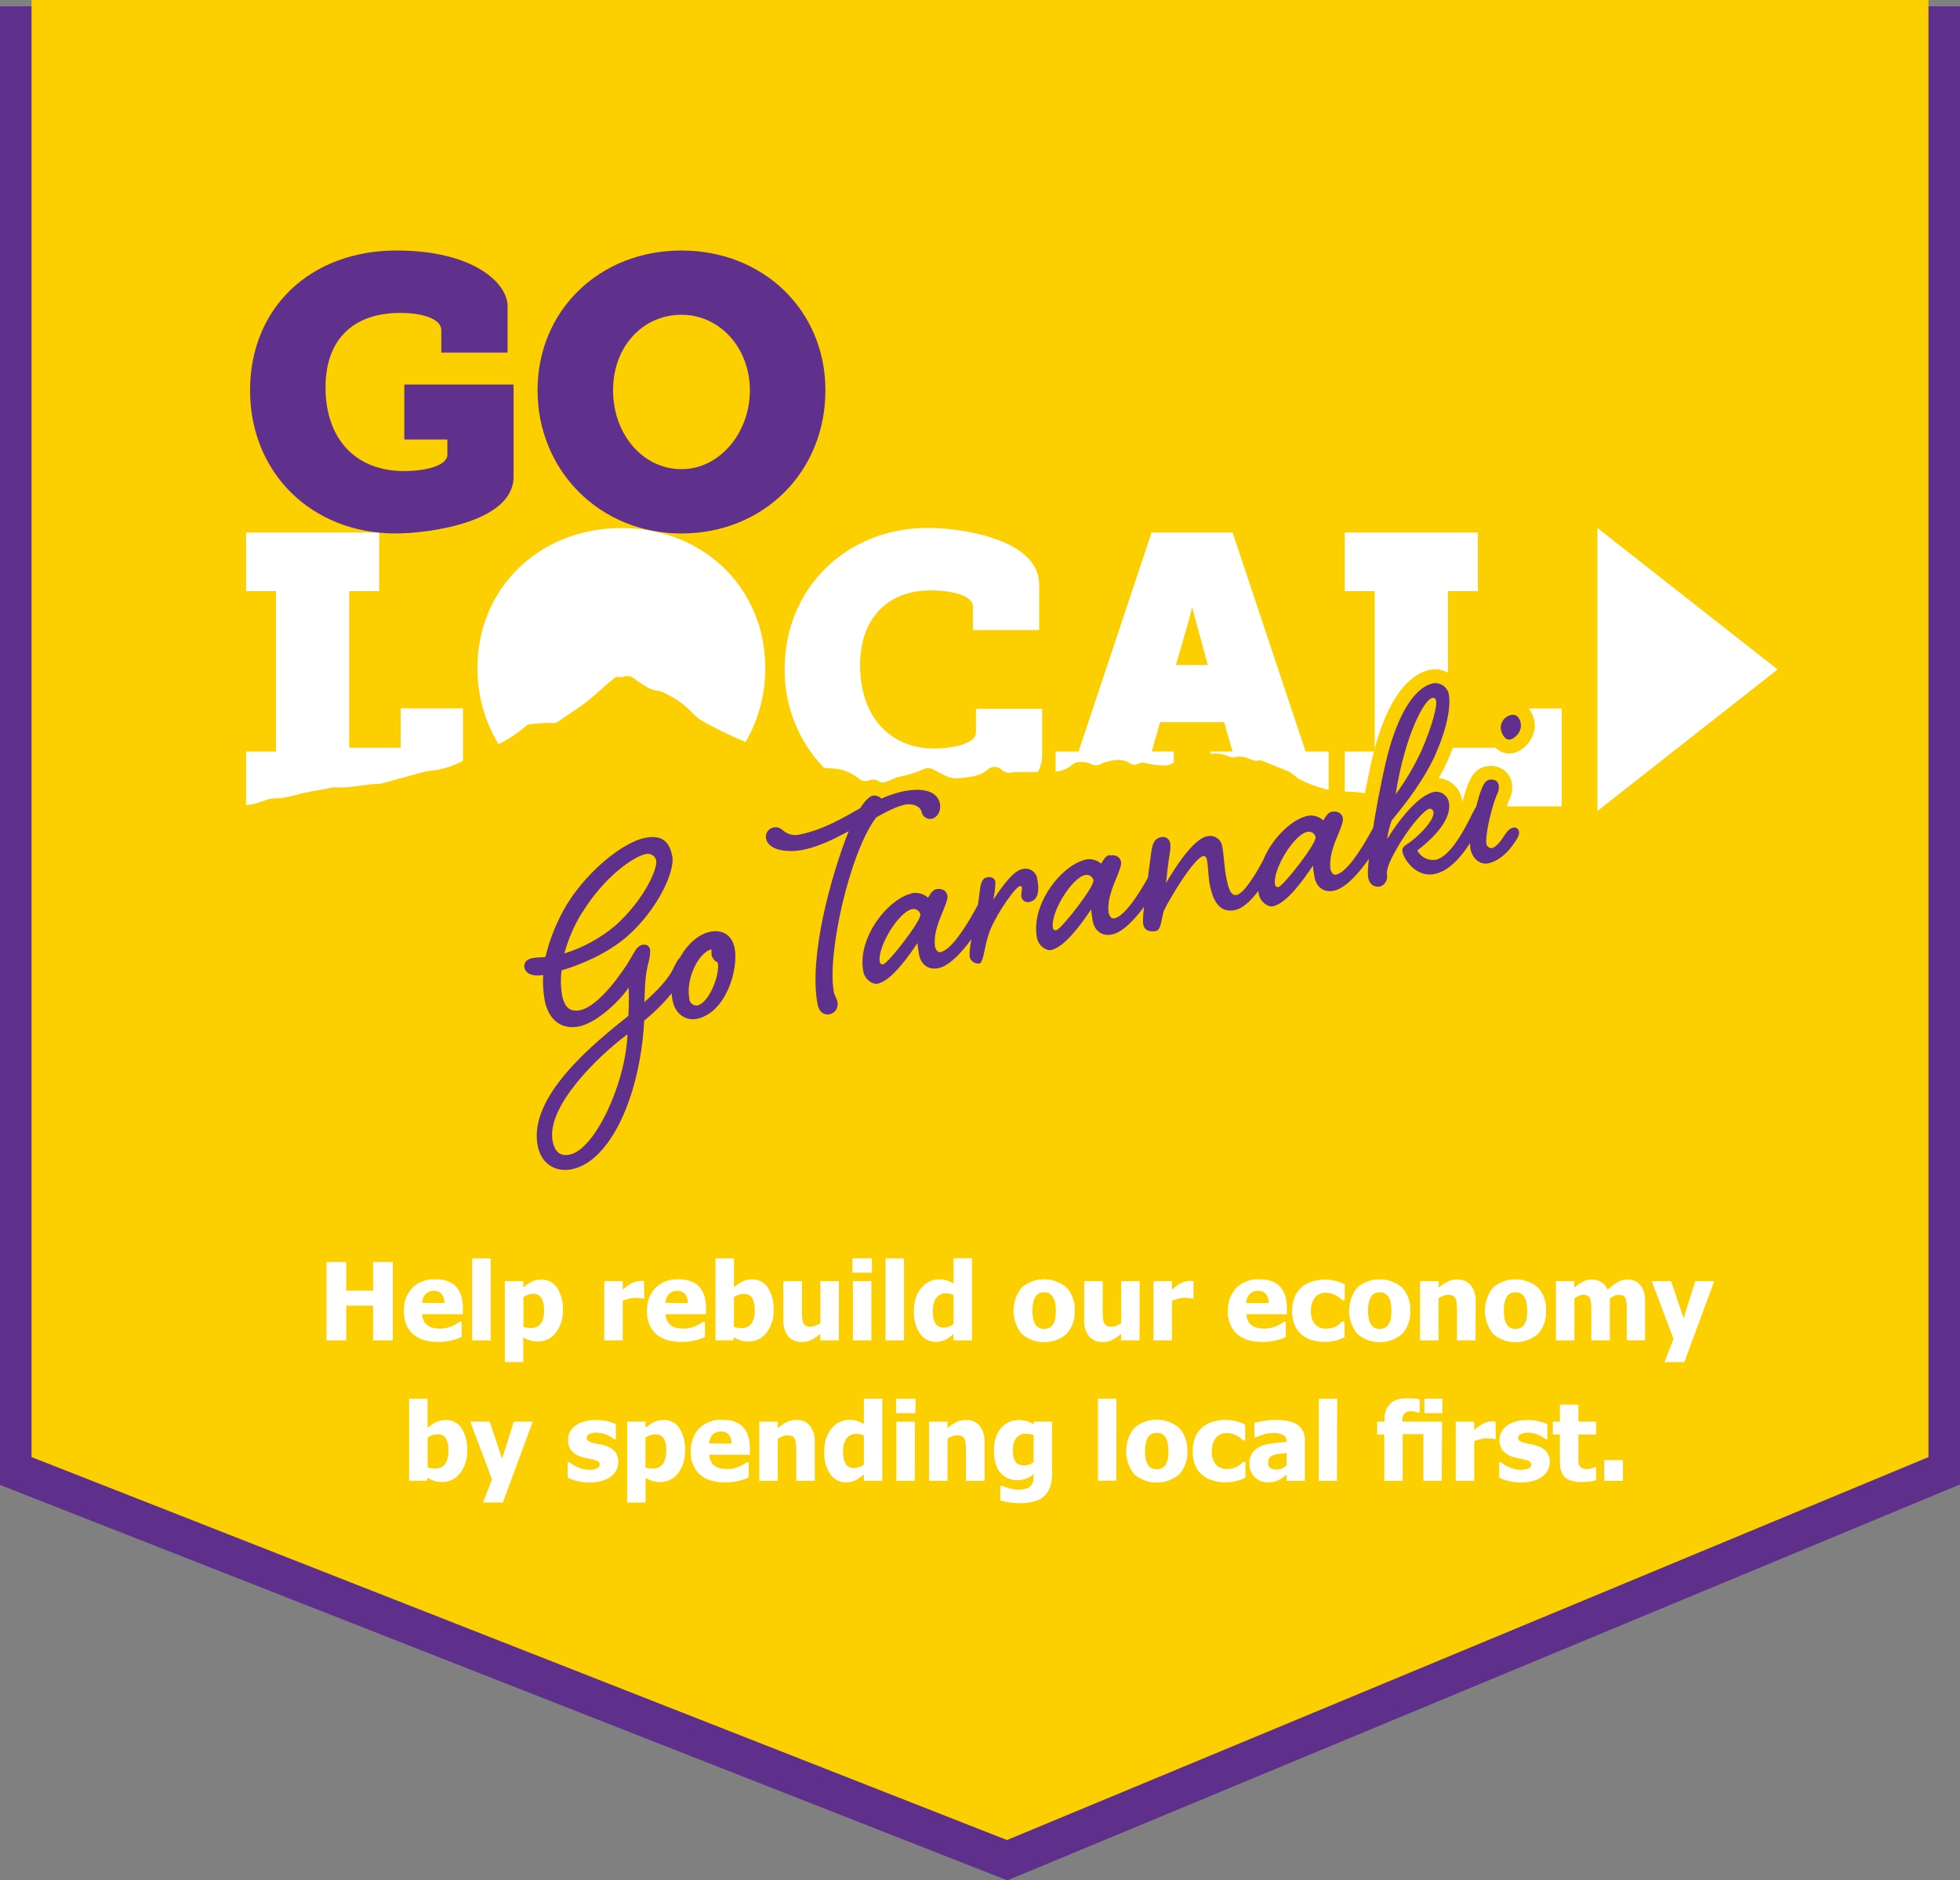 <?xml version="1.0" encoding="UTF-8"?>
<svg xmlns="http://www.w3.org/2000/svg" id="Layer_2" viewBox="0 0 621.24 596.01">
  <rect x="0" y="0" width="621.24" height="596.01" fill="#808080" stroke="none"/>
  <defs>
    <style>.cls-1{fill:#fff;}.cls-2{fill:#fccf00;}.cls-3{fill:#5f308c;}.cls-4{fill:#5e308c;}</style>
  </defs>
  <g id="Layer_1-2">
    <g>
      <polygon class="cls-4" points="0 470.67 0 2 621.24 2 621.24 470.52 319.29 596.01 0 470.67"></polygon>
      <polygon class="cls-2" points="10 0 10 461.85 319.18 583.23 611.24 461.85 611.24 0 10 0"></polygon>
      <path class="cls-1" d="M124.51,424.85h-6.25v-11h-8.51v11h-6.26v-24.85h6.26v9.11h8.51v-9.11h6.25v24.85Z"></path>
      <path class="cls-1" d="M139,425.35c-3.55,0-6.27-.85-8.16-2.54-1.89-1.69-2.83-4.11-2.83-7.24-.14-2.7,.82-5.34,2.64-7.34,1.97-1.91,4.65-2.91,7.39-2.75,2.88,0,5.04,.78,6.49,2.33s2.17,3.77,2.18,6.65v2.11h-12.88c.02,.76,.21,1.5,.55,2.18,.29,.56,.72,1.05,1.24,1.4,.53,.36,1.12,.62,1.75,.75,.72,.15,1.46,.23,2.2,.22,.67,0,1.34-.07,2-.22,.62-.14,1.23-.34,1.81-.6,.46-.2,.9-.43,1.33-.68,.41-.25,.74-.47,1-.66h.62v4.84l-1.31,.52c-.53,.21-1.07,.37-1.63,.5-.66,.17-1.33,.3-2,.39-.79,.1-1.59,.14-2.39,.14Zm1.89-12.35c.04-1.01-.27-2-.86-2.82-.63-.7-1.55-1.07-2.49-1-.99-.06-1.96,.3-2.67,1-.67,.77-1.05,1.75-1.06,2.77l7.08,.05Z"></path>
      <path class="cls-1" d="M155.52,424.85h-5.85v-26h5.85v26Z"></path>
      <path class="cls-1" d="M178.42,415.2c.13,2.62-.69,5.19-2.29,7.26-1.34,1.76-3.42,2.78-5.63,2.76-.82,.01-1.65-.09-2.44-.32-.77-.25-1.51-.58-2.2-1v7.83h-5.86v-25.66h5.86v2c.8-.7,1.68-1.3,2.62-1.79,.96-.48,2.03-.71,3.1-.69,2-.06,3.89,.92,5,2.59,1.31,2.1,1.95,4.55,1.84,7.02Zm-6,.12c.11-1.39-.18-2.78-.85-4-.6-.81-1.56-1.27-2.57-1.22-.53,0-1.06,.08-1.56,.25-.54,.18-1.06,.43-1.53,.75v9.45c.32,.14,.66,.24,1,.29,.44,.06,.89,.08,1.33,.08,1.23,.09,2.42-.43,3.18-1.4,.77-1.26,1.12-2.73,1.01-4.2h0Z"></path>
      <path class="cls-1" d="M204.2,411.61h-.48c-.32-.1-.66-.16-1-.18-.42-.04-.89-.06-1.41-.06-.65,0-1.3,.1-1.93,.27-.68,.18-1.34,.39-2,.63v12.58h-5.86v-18.78h5.86v2.69c.27-.24,.64-.55,1.11-.93,.41-.33,.84-.63,1.3-.89,.46-.28,.96-.5,1.48-.66,.51-.18,1.05-.27,1.59-.28h.64l.63,.05,.07,5.56Z"></path>
      <path class="cls-1" d="M216.06,425.35c-3.54,0-6.26-.85-8.15-2.54-1.97-1.88-3.01-4.53-2.84-7.24-.13-2.7,.82-5.34,2.65-7.34,1.97-1.91,4.65-2.91,7.39-2.75,2.88,0,5.04,.78,6.49,2.33s2.17,3.77,2.17,6.65v2.11h-12.83c.03,.76,.22,1.5,.56,2.18,.28,.56,.71,1.04,1.23,1.4,.53,.36,1.13,.62,1.76,.75,.72,.15,1.45,.23,2.19,.22,1.31,0,2.61-.28,3.81-.82,.46-.2,.9-.43,1.33-.68,.41-.25,.74-.47,1-.66h.62v4.84l-1.32,.52c-.53,.21-1.07,.38-1.63,.5-.66,.17-1.33,.3-2,.39-.81,.1-1.62,.15-2.43,.14Zm1.94-12.35c.04-1.01-.26-2-.86-2.82-.62-.7-1.54-1.07-2.48-1-.99-.06-1.96,.3-2.67,1-.68,.76-1.05,1.75-1.06,2.77l7.07,.05Z"></path>
      <path class="cls-1" d="M245.2,415.2c.13,2.61-.68,5.18-2.28,7.25-1.34,1.76-3.43,2.79-5.64,2.77-.82,.01-1.65-.09-2.44-.32-.77-.25-1.51-.58-2.2-1l-.26,.94h-5.6v-26h5.86v9.16c.8-.7,1.68-1.3,2.62-1.79,.96-.48,2.03-.71,3.1-.69,2-.07,3.89,.9,5,2.56,1.33,2.13,1.97,4.61,1.84,7.12Zm-6,.12c.11-1.39-.19-2.78-.85-4-.61-.82-1.61-1.28-2.63-1.2-.53,0-1.06,.08-1.56,.25-.54,.18-1.06,.43-1.53,.75v9.44c.38,.15,.77,.25,1.17,.31,.39,.06,.78,.09,1.18,.09,1.23,.09,2.42-.44,3.17-1.41,.79-1.26,1.17-2.74,1.06-4.23h-.01Z"></path>
      <path class="cls-1" d="M265.87,424.85h-5.87v-2.07c-.86,.74-1.79,1.39-2.79,1.93-.93,.46-1.96,.68-3,.66-1.64,.09-3.24-.56-4.35-1.77-1.16-1.52-1.72-3.41-1.57-5.31v-12.22h5.89v9.31c0,1,0,1.77,.07,2.38,.04,.53,.16,1.06,.36,1.55,.17,.38,.46,.7,.83,.89,.49,.22,1.03,.33,1.57,.3,.5-.02,.99-.12,1.46-.3,.56-.2,1.08-.47,1.56-.82v-13.31h5.86l-.02,18.78Z"></path>
      <path class="cls-1" d="M276.37,403.39h-6.19v-4.56h6.19v4.56Zm-.17,21.46h-5.85v-18.78h5.85v18.78Z"></path>
      <path class="cls-1" d="M286.54,424.85h-5.86v-26h5.86v26Z"></path>
      <path class="cls-1" d="M308.09,424.85h-5.85v-2c-.38,.32-.81,.65-1.29,1-.41,.3-.83,.57-1.28,.8-.45,.21-.91,.38-1.39,.5-.54,.12-1.09,.18-1.64,.17-2.04,.05-3.97-.95-5.09-2.66-1.34-2.12-1.99-4.6-1.87-7.11-.03-1.45,.18-2.89,.64-4.26,.39-1.15,.98-2.21,1.75-3.15,.68-.81,1.53-1.47,2.48-1.93,.96-.47,2.01-.71,3.08-.71,.81-.02,1.63,.08,2.41,.31,.76,.28,1.49,.61,2.2,1v-8h5.85v26.04Zm-5.85-5.18v-9.22c-.36-.16-.75-.28-1.14-.36-.39-.08-.8-.13-1.2-.14-1.24-.08-2.43,.48-3.17,1.47-.78,1.23-1.15,2.67-1.06,4.12-.1,1.39,.19,2.77,.84,4,.64,.86,1.67,1.33,2.74,1.24,.53,0,1.06-.11,1.55-.3,.52-.19,1-.47,1.44-.81Z"></path>
      <path class="cls-1" d="M340.64,415.47c.15,2.67-.76,5.29-2.53,7.3-4.11,3.56-10.21,3.56-14.32,0-3.4-4.29-3.4-10.35,0-14.64,4.12-3.53,10.19-3.53,14.31,0,1.78,2.02,2.69,4.65,2.54,7.34Zm-6,0c.02-.93-.08-1.87-.28-2.78-.14-.64-.39-1.24-.76-1.78-.29-.43-.7-.78-1.17-1-.47-.2-.98-.29-1.49-.28-.48,0-.97,.07-1.42,.24-.47,.2-.87,.52-1.17,.93-.38,.54-.65,1.15-.8,1.79-.23,.94-.33,1.9-.31,2.86-.02,.94,.08,1.88,.29,2.79,.14,.6,.39,1.17,.73,1.69,.29,.44,.7,.78,1.18,1,.49,.21,1.02,.31,1.55,.3,.49,0,.98-.11,1.43-.3,.47-.18,.87-.5,1.16-.91,.37-.52,.64-1.11,.79-1.73,.21-.92,.3-1.85,.27-2.79v-.03Z"></path>
      <path class="cls-1" d="M361.19,424.85h-5.85v-2.07c-.86,.74-1.79,1.39-2.79,1.93-.93,.46-1.96,.68-3,.66-1.64,.09-3.24-.56-4.36-1.77-1.15-1.52-1.71-3.41-1.56-5.31v-12.22h5.89v9.31c0,1,0,1.77,.07,2.38,.03,.53,.15,1.06,.36,1.55,.17,.38,.46,.7,.83,.89,.49,.22,1.02,.33,1.56,.3,.5-.02,1-.12,1.47-.3,.56-.2,1.08-.47,1.56-.82v-13.31h5.85l-.03,18.78Z"></path>
      <path class="cls-1" d="M378.29,411.61h-.49c-.32-.1-.66-.16-1-.18-.42,0-.89-.06-1.4-.06-.66,0-1.31,.1-1.94,.27-.67,.18-1.32,.39-2,.63v12.58h-5.85v-18.78h5.85v2.69c.27-.24,.64-.55,1.11-.93,.41-.33,.85-.62,1.3-.89,.46-.28,.96-.5,1.48-.66,.53-.19,1.09-.28,1.65-.28h.63l.64,.05,.02,5.56Z"></path>
      <path class="cls-1" d="M400.18,425.35c-3.55,0-6.26-.85-8.15-2.54-1.97-1.88-3.01-4.53-2.84-7.24-.14-2.7,.82-5.34,2.64-7.34,1.97-1.91,4.66-2.91,7.4-2.75,2.87,0,5.03,.78,6.48,2.33s2.17,3.77,2.18,6.65v2.11h-12.83c.03,.76,.22,1.5,.55,2.18,.29,.56,.72,1.05,1.24,1.4,.53,.36,1.13,.62,1.76,.75,.72,.15,1.45,.23,2.19,.22,.67,0,1.34-.07,2-.22,.62-.14,1.23-.34,1.81-.6,.46-.2,.9-.43,1.33-.68,.41-.25,.75-.47,1-.66h.62v4.84l-1.31,.52c-.53,.21-1.07,.37-1.63,.5-.66,.17-1.33,.3-2,.39-.81,.1-1.62,.15-2.44,.14Zm1.94-12.35c.04-1.01-.27-2-.86-2.82-.63-.7-1.55-1.07-2.49-1-.99-.06-1.96,.3-2.66,1-.71,.77-1.1,1.77-1.11,2.82h7.12Z"></path>
      <path class="cls-1" d="M420.11,425.35c-1.44,.02-2.87-.18-4.25-.58-1.23-.35-2.37-.95-3.36-1.77-.95-.84-1.7-1.89-2.19-3.07-1.06-2.89-1.04-6.07,.07-8.94,.53-1.2,1.32-2.26,2.31-3.11,.97-.8,2.09-1.39,3.3-1.73,1.3-.38,2.65-.57,4-.56,2.17,0,4.3,.52,6.23,1.51v5h-.75c-.23-.22-.52-.46-.86-.73-.35-.27-.72-.52-1.11-.74-.48-.26-.98-.47-1.5-.63-.58-.17-1.18-.25-1.79-.24-1.34-.07-2.63,.51-3.47,1.56-.88,1.22-1.31,2.71-1.23,4.21-.11,1.52,.35,3.02,1.31,4.21,.91,.94,2.18,1.44,3.49,1.39,.66,0,1.31-.08,1.94-.25,.91-.24,1.74-.7,2.44-1.33,.28-.25,.52-.48,.72-.68h.75v5l-1.16,.5c-.43,.19-.88,.35-1.34,.47-.57,.15-1.11,.27-1.6,.36-.65,.1-1.3,.15-1.95,.15Z"></path>
      <path class="cls-1" d="M447,415.47c.15,2.67-.76,5.29-2.53,7.3-4.11,3.56-10.21,3.56-14.32,0-3.4-4.29-3.4-10.35,0-14.64,4.12-3.53,10.19-3.53,14.31,0,1.78,2.02,2.69,4.65,2.54,7.34Zm-6,0c.02-.93-.07-1.87-.27-2.78-.14-.64-.4-1.24-.76-1.78-.29-.43-.7-.78-1.17-1-.47-.2-.98-.29-1.49-.28-.48,0-.97,.07-1.42,.24-.47,.2-.87,.52-1.17,.93-.39,.54-.66,1.15-.81,1.79-.22,.94-.32,1.9-.3,2.86-.02,.94,.08,1.88,.29,2.79,.14,.6,.39,1.17,.73,1.69,.29,.44,.7,.78,1.17,1,.49,.2,1.03,.31,1.56,.3,.49,0,.98-.11,1.43-.3,.47-.19,.87-.5,1.16-.91,.37-.52,.64-1.11,.79-1.73,.2-.92,.29-1.85,.26-2.79v-.03Z"></path>
      <path class="cls-1" d="M467.69,424.85h-5.88v-9.31c0-.76,0-1.52-.1-2.27-.02-.57-.13-1.13-.34-1.66-.17-.4-.48-.72-.87-.92-.48-.2-1-.29-1.52-.27-.5,0-.99,.09-1.45,.27-.56,.21-1.1,.49-1.58,.85v13.31h-5.85v-18.78h5.9v2.07c.86-.74,1.8-1.38,2.8-1.9,.93-.46,1.96-.7,3-.69,1.67-.11,3.29,.57,4.4,1.82,1.11,1.52,1.65,3.38,1.52,5.26l-.03,12.22Z"></path>
      <path class="cls-1" d="M490.05,415.47c.15,2.67-.76,5.29-2.53,7.3-4.11,3.56-10.21,3.56-14.32,0-3.4-4.29-3.4-10.35,0-14.64,4.12-3.53,10.19-3.53,14.31,0,1.79,2.01,2.7,4.65,2.54,7.34Zm-6,0c.02-.93-.07-1.87-.28-2.78-.13-.64-.39-1.24-.76-1.78-.29-.44-.69-.78-1.17-1-.47-.2-.98-.29-1.49-.28-.48,0-.97,.07-1.42,.24-.46,.2-.87,.52-1.17,.93-.38,.54-.65,1.15-.8,1.79-.22,.94-.32,1.9-.3,2.86-.02,.94,.07,1.88,.28,2.79,.15,.6,.4,1.17,.74,1.69,.29,.44,.69,.79,1.17,1,.49,.2,1.02,.31,1.55,.3,.49,0,.98-.11,1.43-.3,.47-.19,.88-.51,1.17-.93,.36-.53,.63-1.11,.78-1.73,.2-.91,.29-1.84,.27-2.77v-.03Z"></path>
      <path class="cls-1" d="M515.61,424.85v-9.38c0-.93,0-1.71-.05-2.34-.02-.53-.12-1.06-.3-1.56-.15-.38-.43-.69-.78-.88-.47-.2-.97-.29-1.48-.27-.46,0-.91,.1-1.32,.29-.5,.23-.97,.51-1.42,.83v13.31h-5.89v-9.38c0-.92,0-1.69-.06-2.33-.02-.54-.12-1.07-.31-1.57-.15-.38-.42-.69-.78-.88-.46-.2-.96-.29-1.46-.27-.49,0-.96,.11-1.4,.33-.47,.23-.91,.49-1.34,.79v13.31h-5.86v-18.78h5.84v2.07c.83-.73,1.74-1.36,2.71-1.9,.88-.47,1.86-.71,2.86-.69,1.06-.02,2.1,.26,3,.82,.91,.58,1.61,1.44,2,2.44,.96-.93,2.04-1.73,3.19-2.41,.91-.54,1.94-.83,3-.85,.8-.01,1.59,.13,2.34,.42,.67,.27,1.27,.7,1.75,1.25,.54,.63,.94,1.36,1.18,2.15,.29,1.06,.43,2.16,.4,3.26v12.22h-5.82Z"></path>
      <path class="cls-1" d="M543.35,406.07l-9.48,25.67h-6.29l2.85-7.34-6.89-18.33h6.15l3.95,11.77,3.69-11.77h6.02Z"></path>
      <path class="cls-1" d="M514.4,469.38h-5.92v-6.58h5.92v6.58Zm-13.13,.37c-2.39,0-4.12-.5-5.21-1.48s-1.63-2.58-1.63-4.81v-8.78h-2.24v-4.08h2.24v-5.37h5.85v5.37h5.64v4.08h-5.64v8.38c0,.45,.09,.9,.27,1.32,.16,.4,.45,.72,.82,.93,.54,.25,1.14,.37,1.74,.34,.42-.02,.83-.09,1.23-.2,.36-.09,.72-.21,1.06-.37h.5v4.13c-.66,.17-1.33,.3-2,.39-.87,.11-1.75,.16-2.63,.15m-19.11,.15c-1.32,0-2.64-.15-3.92-.46-1.06-.24-2.08-.59-3.06-1.05v-4.95h.49l.95,.7c.47,.32,.97,.59,1.49,.81,.6,.27,1.22,.49,1.85,.66,.73,.19,1.48,.28,2.23,.27,.74,.01,1.48-.12,2.18-.38,.55-.15,.94-.65,.95-1.22,.03-.39-.14-.76-.44-1-.52-.31-1.09-.53-1.68-.64-.45-.11-1-.23-1.69-.36-.61-.1-1.22-.25-1.81-.44-1.28-.33-2.43-1.02-3.32-2-.78-1.01-1.17-2.27-1.11-3.54,0-.82,.2-1.63,.58-2.36,.41-.78,.99-1.47,1.69-2,.84-.61,1.77-1.07,2.77-1.35,1.21-.35,2.46-.52,3.72-.5,1.22-.01,2.44,.12,3.63,.39,.96,.21,1.9,.53,2.79,.95v4.75h-.45c-.32-.23-.65-.44-1-.63-.41-.25-.83-.48-1.27-.68-.53-.24-1.08-.42-1.65-.55-.61-.15-1.23-.22-1.86-.22-.74-.02-1.48,.13-2.15,.44-.5,.17-.85,.62-.88,1.15-.02,.38,.15,.75,.44,1,.57,.37,1.22,.61,1.89,.72,.5,.13,1.08,.25,1.73,.36,.64,.12,1.27,.28,1.88,.48,1.19,.33,2.25,.99,3.07,1.91,.72,.97,1.07,2.16,1,3.36,0,.88-.21,1.74-.62,2.51-.42,.8-1.02,1.48-1.75,2-.86,.62-1.82,1.08-2.84,1.37-1.27,.35-2.58,.51-3.9,.49m-8-13.77h-.48c-.33-.1-.66-.15-1-.17-.43,0-.89-.06-1.41-.06-.65,0-1.3,.1-1.93,.27-.68,.17-1.35,.38-2,.63v12.58h-5.86v-18.77h5.86v2.69c.26-.25,.64-.56,1.11-.93,.41-.33,.84-.63,1.3-.89,.46-.28,.96-.5,1.48-.66,.51-.18,1.05-.27,1.59-.28h.64c.21,0,.42,.02,.63,.05l.07,5.54Zm-16.93-8.21h-5.69v-4.57h5.69v4.57Zm-.17,21.46h-5.85v-14.81h-6.54v14.82h-5.85v-14.7h-2.25v-4.08h2.34v-.52c-.14-1.89,.5-3.76,1.77-5.16,1.18-1.16,3-1.73,5.35-1.73,.82,0,1.58,0,2.28,.1,.59,.05,1.17,.12,1.75,.23v4.2h-.43c-.21-.07-.52-.15-.93-.24-.41-.1-.83-.15-1.25-.15-.83-.09-1.66,.16-2.3,.69-.48,.71-.7,1.57-.62,2.43v.15h12.62l-.09,18.77Zm-33.22,0h-5.77v-26h5.85l-.08,26Zm-16-4.9v-3.92l-2.41,.26c-.61,.08-1.22,.22-1.8,.43-.47,.15-.89,.43-1.2,.81-.3,.42-.45,.93-.42,1.45-.09,.69,.18,1.37,.71,1.81,.63,.37,1.36,.55,2.09,.5,.55,0,1.08-.13,1.58-.36,.54-.24,1.03-.58,1.45-1m0,2.91l-1.08,.9c-.39,.32-.82,.59-1.28,.8-1.11,.59-2.36,.86-3.61,.79-1.55,.04-3.05-.56-4.14-1.67-1.1-1.12-1.69-2.65-1.64-4.22-.06-1.18,.23-2.36,.83-3.38,.61-.87,1.44-1.56,2.41-2,1.2-.55,2.49-.91,3.8-1.07,1.47-.2,3.05-.35,4.75-.46v-.11c.08-.88-.37-1.72-1.15-2.14-1.09-.46-2.26-.67-3.44-.6-.82,.02-1.63,.15-2.42,.38-.93,.26-1.83,.6-2.71,1h-.5v-4.58c.58-.17,1.51-.37,2.81-.6,1.29-.22,2.6-.34,3.91-.34,3.23,0,5.59,.54,7.07,1.61,1.52,1.17,2.34,3.02,2.21,4.93v12.78h-5.82v-2.02Zm-19.19,2.49c-1.44,.01-2.87-.19-4.25-.59-1.23-.36-2.37-.97-3.35-1.8-.96-.84-1.71-1.89-2.2-3.07-1.06-2.89-1.04-6.07,.07-8.94,.52-1.2,1.31-2.26,2.31-3.11,.97-.8,2.09-1.39,3.3-1.73,2.3-.67,4.74-.74,7.07-.2,1.08,.26,2.13,.64,3.13,1.14v5h-.66c-.23-.22-.52-.47-.86-.74-.35-.27-.72-.51-1.11-.73-.46-.25-.94-.45-1.44-.6-.58-.17-1.18-.25-1.79-.24-1.34-.07-2.64,.52-3.47,1.57-.88,1.22-1.31,2.7-1.23,4.2-.12,1.52,.35,3.04,1.32,4.22,.91,.94,2.18,1.44,3.48,1.38,.66,.01,1.31-.07,1.94-.25,.5-.14,.99-.34,1.44-.6,.36-.21,.69-.45,1-.73,.28-.25,.52-.47,.72-.67h.76v5l-1.17,.51c-.43,.19-.88,.34-1.34,.46-.53,.15-1.06,.27-1.6,.36-.66,.1-1.33,.14-2,.13m-18.32-9.82c.02-.94-.07-1.87-.27-2.79-.14-.64-.4-1.24-.77-1.78-.29-.44-.7-.78-1.17-1-.47-.19-.97-.28-1.48-.27-.49,0-.97,.07-1.43,.24-.47,.2-.87,.52-1.17,.93-.38,.54-.65,1.15-.8,1.79-.22,.94-.32,1.9-.3,2.86-.03,.93,.07,1.87,.28,2.78,.14,.61,.4,1.18,.74,1.7,.29,.42,.7,.75,1.17,.95,.49,.2,1.03,.31,1.56,.3,.49,0,.98-.11,1.43-.3,.46-.19,.87-.5,1.16-.9,.36-.52,.63-1.11,.78-1.73,.21-.92,.3-1.86,.27-2.8m6,0c.15,2.67-.77,5.3-2.54,7.3-4.12,3.53-10.19,3.53-14.31,0-3.4-4.29-3.4-10.35,0-14.64,4.11-3.55,10.19-3.55,14.3,0,1.78,2.01,2.7,4.64,2.55,7.32m-22.52,9.38h-5.81v-26h5.86l-.05,26Zm-26.21-5.92v-8.52c-.35-.15-.71-.26-1.08-.33-.42-.09-.84-.13-1.27-.13-1.21-.09-2.39,.42-3.17,1.36-.76,1.11-1.14,2.45-1.06,3.8,0,.69,.05,1.39,.16,2.07,.1,.53,.3,1.04,.6,1.5,.26,.43,.64,.78,1.09,1,.55,.23,1.14,.34,1.73,.32,.53,0,1.05-.09,1.55-.26,.52-.19,1.01-.45,1.45-.77m5.85,3.76c.04,1.51-.21,3.02-.75,4.43-.43,1.11-1.14,2.09-2.06,2.85-.93,.71-1.99,1.22-3.13,1.49-1.31,.32-2.65,.47-4,.46-1.19,0-2.37-.08-3.55-.24-.98-.14-1.96-.32-2.92-.56v-4.65h.69l1,.37,1.19,.37c.48,.12,.95,.22,1.41,.3,.46,.07,.93,.11,1.4,.11,.84,.02,1.68-.08,2.49-.31,1.11-.26,1.96-1.14,2.19-2.25,.15-.66,.22-1.33,.21-2v-.35c-.68,.59-1.45,1.06-2.29,1.39-.85,.35-1.75,.53-2.67,.53-2.14,.12-4.22-.75-5.62-2.38-1.33-1.58-2-3.99-2-7.22-.03-1.36,.18-2.71,.61-4,.36-1.1,.94-2.12,1.69-3,.69-.79,1.55-1.41,2.51-1.83,.96-.43,2.01-.64,3.06-.64,1.65-.03,3.27,.44,4.65,1.35l.22-.83h5.67v16.61Zm-21.4,2.16h-5.89v-9.32c0-.76,0-1.51-.09-2.26-.02-.57-.14-1.14-.35-1.67-.17-.39-.48-.72-.86-.91-.48-.2-1.01-.3-1.53-.28-.5,0-.99,.09-1.45,.27-.56,.21-1.09,.5-1.57,.85v13.32h-5.86v-18.78h5.86v2.07c.85-.74,1.79-1.39,2.8-1.91,.93-.46,1.96-.69,3-.68,1.66-.11,3.28,.56,4.39,1.81,1.11,1.52,1.65,3.38,1.53,5.26l.02,12.23Zm-22.09,0h-5.85v-18.78h5.89l-.04,18.78Zm.17-21.46h-6.13v-4.57h6.19l-.06,4.57Zm-16.33,16.27v-9.19c-.36-.17-.74-.29-1.14-.36-.39-.09-.8-.14-1.2-.14-1.24-.08-2.43,.47-3.17,1.47-.78,1.22-1.15,2.66-1.07,4.11-.1,1.39,.2,2.77,.85,4,.63,.86,1.67,1.32,2.73,1.23,.53,0,1.06-.11,1.56-.3,.52-.2,1-.47,1.44-.82m5.85,5.19h-5.85v-2c-.38,.31-.81,.65-1.3,1-.4,.31-.83,.58-1.28,.81-.45,.21-.91,.38-1.39,.5-.54,.12-1.09,.18-1.64,.17-2.04,.05-3.96-.95-5.08-2.66-1.34-2.12-2-4.6-1.87-7.11-.03-1.45,.18-2.89,.63-4.27,.39-1.14,.99-2.21,1.76-3.14,.68-.81,1.52-1.47,2.47-1.93,.96-.47,2.01-.72,3.08-.71,.82-.02,1.63,.08,2.42,.31,.76,.27,1.5,.6,2.2,1v-8h5.85v26.03Zm-21.4,0h-5.89v-9.32c0-.76,0-1.51-.09-2.26-.02-.57-.14-1.14-.34-1.67-.17-.4-.48-.72-.87-.91-.48-.2-1.01-.3-1.53-.28-.5,0-.99,.1-1.45,.27-.56,.22-1.09,.5-1.57,.85v13.32h-5.86v-18.78h5.86v2.07c.86-.74,1.8-1.38,2.8-1.91,.93-.46,1.96-.69,3-.68,1.67-.11,3.29,.56,4.4,1.81,1.11,1.52,1.65,3.38,1.52,5.26l.02,12.23Zm-26.38-11.81c.04-1.01-.27-2.01-.87-2.83-.63-.7-1.54-1.06-2.48-1-.99-.06-1.96,.3-2.67,1-.67,.77-1.05,1.76-1.06,2.78l7.08,.05Zm-1.94,12.31c-3.55,0-6.27-.85-8.16-2.54-1.96-1.88-3-4.53-2.83-7.24-.13-2.7,.82-5.35,2.64-7.35,1.98-1.92,4.67-2.91,7.42-2.75,2.88,0,5.04,.78,6.49,2.33,1.45,1.55,2.18,3.76,2.18,6.65v2.11h-12.86c.02,.76,.21,1.5,.55,2.18,.29,.56,.71,1.05,1.24,1.4,.53,.36,1.12,.61,1.75,.74,.72,.16,1.45,.23,2.19,.23,.67,0,1.34-.08,2-.23,.62-.14,1.23-.34,1.81-.59,.46-.2,.9-.43,1.33-.69,.34-.2,.68-.42,1-.65h.62v4.83l-1.31,.53c-.53,.2-1.08,.37-1.63,.49-.66,.17-1.33,.31-2,.4-.82,.1-1.64,.15-2.46,.14m-18.74-10c.11-1.39-.18-2.77-.84-4-.61-.84-1.61-1.3-2.64-1.23-.53,0-1.06,.08-1.56,.25-.54,.18-1.06,.43-1.53,.75v9.45c.32,.14,.66,.23,1,.28,.44,.07,.88,.1,1.33,.09,1.22,.09,2.41-.44,3.17-1.4,.77-1.26,1.12-2.74,1-4.21m6-.11c.15,2.6-.62,5.18-2.19,7.26-1.34,1.76-3.42,2.78-5.63,2.76-.82,.01-1.65-.09-2.44-.32-.77-.25-1.51-.58-2.21-1v7.83h-5.85v-25.67h5.85v1.95c.8-.69,1.68-1.29,2.62-1.79,.97-.47,2.03-.7,3.1-.68,2-.06,3.89,.92,5,2.59,1.3,2.12,1.92,4.58,1.79,7.06m-30.28,10.17c-1.32,0-2.64-.15-3.93-.46-1.03-.24-2.04-.59-3-1.05v-4.95h.49c.28,.21,.59,.45,.95,.7,.47,.32,.97,.59,1.49,.81,.6,.27,1.22,.49,1.85,.66,.73,.19,1.48,.28,2.23,.27,.74,.01,1.48-.12,2.18-.38,.55-.15,.94-.65,.95-1.22,.03-.39-.14-.76-.44-1-.52-.32-1.09-.53-1.69-.64-.44-.11-1-.23-1.69-.36-.61-.1-1.21-.25-1.8-.44-1.28-.33-2.43-1.02-3.32-2-.78-1.01-1.17-2.27-1.11-3.54,0-.82,.19-1.63,.57-2.36,.41-.78,.99-1.47,1.7-2,.84-.61,1.77-1.07,2.77-1.35,1.21-.35,2.46-.52,3.72-.5,1.22,0,2.44,.12,3.63,.39,.96,.21,1.9,.53,2.79,.95v4.75h-.47c-.3-.23-.62-.44-.95-.63-.44-.26-.86-.49-1.27-.68-.53-.24-1.08-.42-1.65-.55-.61-.15-1.23-.22-1.86-.22-.74-.02-1.48,.13-2.15,.44-.5,.17-.85,.62-.88,1.15-.02,.38,.14,.75,.43,1,.57,.37,1.22,.61,1.89,.72,.51,.13,1.08,.25,1.73,.36,.64,.12,1.27,.28,1.89,.48,1.19,.33,2.25,.99,3.07,1.91,.72,.97,1.07,2.16,1,3.36,0,.87-.21,1.74-.62,2.51-.42,.79-1.02,1.48-1.75,2-.86,.62-1.82,1.08-2.84,1.37-1.27,.35-2.58,.51-3.9,.49m-18-19.3l-9.48,25.67h-6.29l2.84-7.34-6.89-18.33h6.16l3.94,11.77,3.7-11.77h6.02Zm-26.75,9.24c.11-1.39-.18-2.78-.85-4-.61-.82-1.61-1.28-2.63-1.2-.53,0-1.06,.08-1.56,.25-.54,.18-1.06,.43-1.53,.75v9.43c.38,.15,.78,.26,1.18,.32,.39,.06,.79,.08,1.18,.08,1.22,.09,2.41-.44,3.17-1.4,.77-1.27,1.12-2.74,1-4.22m6-.11c.13,2.61-.68,5.18-2.28,7.25-1.33,1.76-3.42,2.79-5.63,2.77-.82,.01-1.65-.09-2.44-.32-.77-.25-1.51-.58-2.21-1l-.25,.94h-5.6v-26h5.85v9.2c.8-.69,1.68-1.29,2.62-1.79,.97-.47,2.03-.7,3.1-.68,2.02-.09,3.93,.88,5.06,2.56,1.3,2.13,1.92,4.6,1.78,7.09"></path>
      <polygon class="cls-1" points="506.32 167.35 506.32 257.05 563.43 212.2 506.32 167.35"></polygon>
      <path class="cls-1" d="M342.21,241.55c1.28-.11,2.56,.12,3.72,.67,.89,.48,1.96,.48,2.85,0,.41-.21,.84-.39,1.28-.54,2.77-.84,5.53-1.41,8.2,.34,.74,.51,1.71,.53,2.47,.06,.78-.4,1.69-.47,2.52-.18,1.8,.45,3.65,.69,5.51,.71,1.19,.11,2.37-.25,3.3-1v-3.42h-7l2.64-9.3h20.3l2.65,9.3h-7v.81c2.02-.36,4.1-.06,5.93,.86,.59,.25,1.25,.29,1.87,.11,1.26-.25,2.56-.17,3.78,.25,1.27,.54,2.53,1.2,4,.78,.35-.03,.69,.04,1,.21,2.69,1.08,5.36,2.21,8.05,3.27,1.45,.58,2.36,1.89,3.71,2.57,2.89,1.48,5.96,2.59,9.13,3.3v-12.14h-7.29l-23.14-69.43h-25.69l-23.15,69.43h-7.27v6.36c1.93-.13,3.77-.89,5.23-2.16,.66-.58,1.51-.89,2.39-.86m34.68-45.18c.4-1.46,.71-2.81,.94-4l5,18.41h-10.08l4.14-14.41Z"></path>
      <path class="cls-1" d="M453.43,212.27c1.89-.32,3.84,.01,5.51,.95v-25.85h9.49v-18.59h-42.21v18.59h9.49v49.95c.15-.57,.3-1.14,.44-1.62,4.05-13.93,10-22,17.28-23.43"></path>
      <path class="cls-1" d="M426.22,238.21v12.71h.56c1.95,.01,3.9,.18,5.82,.51,1-5,2-9.74,2.88-13.24l-9.26,.02Z"></path>
      <path class="cls-1" d="M479.62,230.36c-.54-.28-1.17-.38-1.77-.27h-.09c.48,.6,1.24,.91,2,.83l-.14-.56Z"></path>
      <path class="cls-1" d="M479.74,230.94c.1-.01,.19-.06,.26-.13,0-.06,0-.11,0-.17-.12-.11-.26-.2-.4-.28l.14,.58Z"></path>
      <path class="cls-1" d="M486.3,228.42c1,5.28-3.32,9.63-6.77,10.3-2.02,.39-4.09-.25-5.53-1.72h-13.49c-.55,1.46-1.17,3-1.9,4.62s-1.67,3.37-2.6,5c3.73,.38,6.76,3.17,7.43,6.86,.05,.22,.08,.44,.11,.66,.4-1.48,.78-2.78,1.07-3.74,1.07-3,2.43-6.72,6.37-7.48s7.45,1.44,8.17,5.14c.35,1.88,.06,3.82-.83,5.51l-.17,.39c-.2,.53-.38,1.09-.56,1.65h17.4v-31.05h-10.45c.9,1.12,1.5,2.45,1.75,3.86"></path>
      <path class="cls-1" d="M441.32,252.56v.16l.1-.13-.1-.03Z"></path>
      <path class="cls-1" d="M127,237h-16.31v-49.63h9.5v-18.59h-42.19v18.59h9.49v50.84h-9.49v17l.72-.09c.8-.1,1.6-.26,2.38-.47,2-.58,3.94-1.57,6-1.58,3.25,0,6.29-1.06,9.38-1.78,2.43-.56,4.91-.81,7.33-1.39,.95-.25,1.94-.37,2.93-.33,4.62,.3,9.08-1.11,13.66-1.15,.46-.04,.92-.14,1.36-.3l11.74-3.23c.83-.27,1.68-.44,2.55-.53,2.89-.25,5.73-.96,8.4-2.11,.79-.33,1.56-.71,2.31-1.13v-16.6h-19.76v12.48Z"></path>
      <path class="cls-1" d="M280,248.08c.77-.3,1.58-.6,2.43-.86l.72-.33c.61-.34,1.27-.58,1.95-.7,2.67-.5,5.28-1.32,7.76-2.43,.89-.44,1.94-.42,2.81,.07,1.11,.62,2.25,1.21,3.41,1.75,1.37,.79,2.93,1.18,4.51,1.13,3.25-.37,6.66-.41,9.37-2.67,1.21-1.25,3.21-1.29,4.47-.07,.02,.02,.05,.05,.07,.07,.88,.78,2.09,1.08,3.24,.81,.92-.14,1.85-.18,2.78-.14h5.43c.91-1.65,1.39-3.51,1.38-5.39v-14.64h-21v7.52c0,3.69-8.06,5.06-13.14,5.06-14.32,0-23.58-10.37-23.58-26.43,0-14.61,8.58-23.7,22.39-23.7,6.45,0,13.38,1.59,13.38,5.07v7.51h21v-14.39c0-14.74-25.48-18-35.29-18-25.88,0-45.39,19.21-45.39,44.67-.13,11.7,4.35,22.98,12.48,31.4,.9,.07,1.8,.16,2.7,.2,1.16,.04,2.31,.23,3.43,.56,1.78,.56,3.43,1.45,4.88,2.62,.88,.8,2.14,1.02,3.24,.58,1.04-.44,2.23-.32,3.17,.31,.17,.11,.35,.2,.54,.27h.12c.24,.07,.49,.09,.74,.08"></path>
      <path class="cls-1" d="M168.08,229.55c2.25-.09,4.49-.61,6.76-.35,.8,.11,1.62-.1,2.26-.6,1.75-1.23,3.54-2.42,5.3-3.63,2.42-1.6,4.72-3.38,6.87-5.33,1.69-1.58,3.5-3,5.25-4.56,.31-.36,.78-.55,1.25-.51,.8,.12,1.62,.05,2.39-.22,.86-.19,1.77,0,2.48,.51,.49,.31,1,.66,1.44,1,2.12,1.4,4.13,3,6.84,3.17,.57,.11,1.12,.33,1.61,.63,3.36,1.47,6.39,3.61,8.9,6.29,1.31,1.4,2.87,2.55,4.59,3.4,4,2.07,8.08,4.15,12.3,5.84,4.14-7.14,6.29-15.26,6.24-23.51,0-25.26-19.61-44.31-45.61-44.31s-45.62,19.05-45.62,44.31c-.05,8.53,2.25,16.9,6.67,24.2,3.01-1.48,5.83-3.32,8.39-5.49,.45-.47,1.05-.76,1.69-.84"></path>
      <path class="cls-3" d="M213.07,271.21c1,5.08-4.8,17.38-14.55,25.83-6.46,5.45-14.42,8.71-20.52,10.54-.34,2.57-.3,5.17,.11,7.72,.64,3.31,2.06,5.62,5.68,4.91,6-1.16,13.56-12.09,15.9-16.09,1.54-2.56,2.17-4.29,3.93-4.63,.99-.32,2.05,.21,2.37,1.2,.03,.09,.05,.17,.07,.26,.06,1.3-.09,2.59-.44,3.84-1.2,4.32-1.2,8.19-1.37,12.85,3.66-3.29,7.52-7.16,9.12-10.59,1-1.92,1.74-3.78,3.08-4,1.14-.22,2,.16,2.19,1.3s0,2.15-1.31,4.33c-3.53,5.63-7.97,10.63-13.14,14.81-1.27,23.89-10.75,44.76-23.07,47.15-5.39,1-9.64-2-10.7-7.49-3-15.43,17.3-32.06,28.75-41.16,.23-3.8,.15-7,.1-8.94-3.19,4.6-10.29,11.25-15.88,12.33-5.28,1-9.51-1.91-10.75-8.33-.47-2.64-.63-5.32-.48-8-4.49,.66-5.7-1.15-5.94-2.39-.21-1,.26-2.52,2.43-2.95,.8-.15,1.61-.23,2.43-.25,.6,0,1.21-.04,1.8-.14,1.24-5.1,3.13-10.03,5.64-14.64,6.1-11.18,18.27-21.6,26-23.11,4.87-.95,7.57,.79,8.52,5.65m-14.15,56.6c-8.83,6.55-25.89,22.76-23.72,33.94,.61,3.11,2.23,4.84,5.34,4.23,8-1.55,17.77-22.47,18.38-38.17m-14.38-38.59c-2.5,4.04-4.4,8.42-5.64,13,5.9-1.85,11.38-4.84,16.13-8.81,9-8,13.48-18,13-20.68-.33-1.46-1.77-2.37-3.22-2.05-.06,.01-.12,.03-.18,.05-3.83,.75-13.2,7.3-20.05,18.51m36.21,33.7c-3.11,.6-6.67-1.18-7.58-5.84-1.89-9.73,4.75-20.37,12-21.78,4-.79,6.91,1.24,7.67,5.17,1.31,6.73-2.76,20.63-12.08,22.45m-2.3-6.33c.11,1.27,1.24,2.21,2.51,2.09,.01,0,.03,0,.04,0,3.63-.71,7.26-9.69,6.49-13.62-.93-.43-1.63-1.23-1.93-2.21-.09-.66-.12-1.33-.07-2-4.1,1-8.27,9.46-7,15.77m60.84-63.52c2.21-.98,4.51-1.75,6.87-2.3,8-1.55,11.12,.85,11.73,4,.34,1.76-.46,4.28-2.84,4.74-1.42,.15-2.72-.81-3-2.21-.36-1.86-3-2.75-5.08-2.35-2.9,.57-6,2.25-9.31,4.07-8.32,10.86-15.74,43.47-13.4,55.48,.2,1,.9,1.87,1.14,3.11,.35,1.74-.75,3.43-2.48,3.82-1.35,.26-3.27-.23-3.83-3.13-2.88-14.81,4.15-40.57,9.85-54.9-4.37,2.36-9.56,5-14.94,6-2.9,.57-10.39,.73-11.26-3.72-.29-1.63,.8-3.19,2.43-3.48,0,0,0,0,.01,0,.98-.17,1.98,.11,2.73,.76,1.39,1.35,3.34,1.93,5.24,1.55,7.15-1.38,13.15-4.81,19.43-8.39,1.4-2.21,2.92-3.79,4-4,1.03-.14,2.06,.23,2.76,1m17.29,28.67c2-.38,3.33,.53,3.61,2,.34,1.76-2.52,6.93-3.24,9.87-.65,1.98-.9,4.08-.74,6.16,.21,1,.84,2.09,1.77,1.91,3.42-.66,8-8,10.87-13.18,.94-1.8,2-3.71,3.11-3.94,.8-.27,1.67,.17,1.94,.97,.03,.09,.05,.18,.06,.27,.22,1.13-.16,2-1.1,3.76-3.82,6.86-10.29,16.18-15.57,17.21-3.42,.66-5.54-1.4-6.1-4.3-.22-1.14-.32-2.19-.5-3.66-2.42,3.58-8.09,12-12.75,12.9-1.35,.26-3.88-1.18-4.41-3.87-2.07-10.67,7.93-23.36,15.8-24.89,1.7-.21,3.4,.32,4.69,1.45,.31-.06,1-2.35,2.6-2.65m-17.86,23.14c.1,.46,.56,.76,1.02,.66,.03,0,.05-.01,.08-.02,1.55-.3,12.13-13.85,11.75-15.82-.26-1.17-1.42-1.91-2.59-1.65-.03,0-.06,.01-.09,.02-4.14,.8-11.09,12-10.17,16.81m36.64-25.5c-.04,1.93-.27,3.84-.71,5.72,3.4-5.17,6.59-9.23,9.28-9.75,1.97-.56,4.02,.59,4.58,2.56,.06,.2,.1,.41,.12,.61,.68,3.52,.44,6.68-2.57,7.27-1.1,.25-2.2-.45-2.45-1.55,0-.04-.02-.08-.02-.12-.18-.93,.28-2.42,.18-2.94-.06-.31-.2-.5-.72-.4-1.35,.27-6.75,7.87-9.2,13.51-.82,2.1-1.44,4.27-1.85,6.48-.43,2.24-1,4.38-1.6,4.5-1.44,.24-2.82-.65-3.2-2.06-.22-1.14,.41-5.67,1.32-9.82,.79-3.49,1.4-7.01,1.82-10.56,.3-2.86,.72-4.55,2.38-4.87,1.35-.27,2.42,.28,2.64,1.42m36.22-8.33c2-.38,3.32,.53,3.6,2,.35,1.76-2.52,6.93-3.23,9.87-.65,1.98-.91,4.08-.74,6.16,.2,1,.84,2.09,1.77,1.91,3.41-.66,8-8,10.87-13.18,.94-1.8,2-3.71,3.1-3.94,.8-.27,1.67,.17,1.94,.97,.03,.09,.05,.18,.06,.27,.22,1.13-.15,2-1.09,3.76-3.83,6.87-10.29,16.18-15.57,17.21-3.42,.66-5.54-1.4-6.11-4.3-.22-1.14-.31-2.19-.49-3.66-2.42,3.58-8.1,12-12.76,12.9-1.34,.26-3.88-1.18-4.4-3.87-2.07-10.67,7.93-23.36,15.8-24.89,1.62-.19,3.26,.28,4.52,1.32,.31-.06,1-2.35,2.6-2.65m-17.86,23.14c.09,.46,.54,.76,1,.66,.03,0,.06-.01,.09-.02,1.55-.3,12.14-13.85,11.76-15.82-.26-1.17-1.42-1.91-2.59-1.65-.03,0-.06,.01-.09,.02-4.15,.8-11.1,12-10.17,16.81m70.83-27.63c.79-.27,1.66,.15,1.93,.94,.03,.09,.05,.19,.07,.29,.22,1.14-.16,2-1.1,3.76-3.62,6.83-8.94,15.92-14.12,16.93s-7-3.58-7.92-8.13c-.44-2.28-.43-5.51-.91-8-.1-.51-.53-1.08-1.15-1-2.9,.56-10.61,13.45-12.37,17.12-.77,1.55-.82,6.29-2.58,6.63s-3.66,0-4.06-2.11c-.51-2.59,1.46-14,2.24-20.54,.55-4.94,1-6.63,3.66-7.16,1.19-.16,2.31,.6,2.6,1.76,.28,1.45,.05,2.46-.42,5.56-.3,1.78-.76,6.6-.85,7.26,2.59-4.37,8.48-13.9,13-14.79,2.05-.55,4.16,.67,4.71,2.73,.04,.14,.07,.28,.09,.42,.61,3.11,.57,6.24,1.28,9.86,.62,3.21,1.37,6,3.34,5.58,2.38-.46,6.87-7.78,9.46-13.23,.94-1.79,2-3.71,3.11-3.93m17.45-9.2c2-.38,3.33,.54,3.61,2,.34,1.76-2.52,6.93-3.24,9.87-.65,1.98-.9,4.08-.74,6.16,.21,1,.84,2.09,1.77,1.91,3.42-.66,8-8,10.88-13.18,.94-1.8,2-3.71,3.1-3.93,.79-.27,1.66,.15,1.93,.94,.03,.09,.05,.19,.07,.29,.22,1.14-.16,2-1.1,3.76-3.82,6.87-10.29,16.18-15.57,17.21-3.42,.66-5.54-1.4-6.1-4.3-.22-1.14-.32-2.19-.5-3.66-2.42,3.59-8.09,12-12.75,12.9-1.35,.26-3.88-1.18-4.41-3.87-2.07-10.67,7.93-23.36,15.8-24.89,1.68-.18,3.36,.36,4.62,1.48,.31-.06,1.05-2.35,2.6-2.65m-17.86,23.15c.1,.46,.56,.76,1.02,.66,.03,0,.05-.01,.08-.02,1.55-.3,12.13-13.85,11.75-15.82-.26-1.17-1.42-1.91-2.59-1.65-.03,0-.06,.01-.09,.02-4.14,.8-11.09,12-10.17,16.81m65.55-26.61c.8-.27,1.67,.17,1.94,.97,.03,.09,.05,.18,.06,.27,.22,1.13-.15,2-1.09,3.76-3.52,6.8-8.68,16.73-16,18.16-5.8,1.12-9.61-4.69-10.06-7-.17-.93,0-1.61,1.55-2.56,2.41-1.43,8.79-7.29,8.23-10.19-.08-.6-.63-1.02-1.24-.94-.04,0-.08,.01-.12,.02-1.14,.22-5,4-9.27,10.93-2.67,4.5-4.47,8-4.05,10.14,.21,1.56-.72,3.05-2.21,3.55-1.14,.22-3.23,0-3.77-2.82-.83-4.24,3.79-30.82,6.81-41.3,3.47-12,8.5-19.28,13.89-20.32,2.19-.27,4.25,1.11,4.82,3.25,.56,2.9,.3,9.29-4.5,20-3.41,7.32-8.53,14.12-13.58,20.26-.69,1.9-1.17,3.87-1.44,5.87,6.33-10,11.52-14.28,14.94-14.94,2.18-.33,4.22,1.13,4.62,3.29,1.18,6.11-6.57,12.67-10,15.28,1.11,2.13,3.46,3.32,5.84,2.95,4.45-.87,9.05-9.28,11.65-14.73,.94-1.8,2-3.71,3.1-3.94m-24.45-15.77c-1.3,4.5-2.3,9.07-3,13.7,3.22-4.37,5.98-9.06,8.25-14,3.56-8.22,4.89-14.07,4.59-15.62-.14-.72-.53-1.08-1.26-.94-2.17,.43-6.14,8.18-8.55,16.82m30.93,27.52c1.08-1.61,2-3,3.14-3.19,.79-.27,1.66,.15,1.93,.94,.03,.09,.05,.19,.07,.29,.22,1.14-.78,2.62-2.14,4.5-2.29,3.13-5.24,5.1-7.62,5.56-2.18,.43-4.92-1-5.62-4.6-.89-4.56,2.42-15.73,2.95-17.45,.84-2.31,1.55-4.17,3-4.45s2.75,.33,3,1.67c.15,1.17-.11,2.36-.74,3.37-2.06,5.45-3.57,13.16-3.17,15.23,.12,.86,.91,1.48,1.78,1.38,1-.2,2.28-1.52,3.45-3.25m5.65-36.3c.52,2.69-2,4.89-3.3,5.15-1.66,.32-2.7-1.73-3-3.29-.23-2.1,1.16-4.04,3.22-4.49,1.24-.24,2.6,.14,3.09,2.63"></path>
      <path class="cls-3" d="M128.15,139.3h13.65v4.82c0,3.56-7.12,5.19-13.73,5.19-15.35,0-24.89-10.18-24.89-26.55,0-15,8.64-23.58,23.7-23.58,7.79,0,13,2.18,13,5.42v7.16h21v-14.76c0-7.31-10.91-17.6-35.17-17.6-27.35,0-46.45,18.22-46.45,44.31s19.43,45.38,46.21,45.38c9.68,0,37.31-3.3,37.31-18v-29.2h-34.63v17.41Zm87.85-59.9c-26,0-45.62,19-45.62,44.31s19.61,45.38,45.62,45.38,45.62-19.51,45.62-45.38c.02-25.26-19.62-44.31-45.62-44.31m0,69.31c-12.16,0-21.68-11-21.68-25s9.52-23.94,21.68-23.94,21.68,10.52,21.68,23.94-9.52,25-21.68,25"></path>
    </g>
  </g>
</svg>
